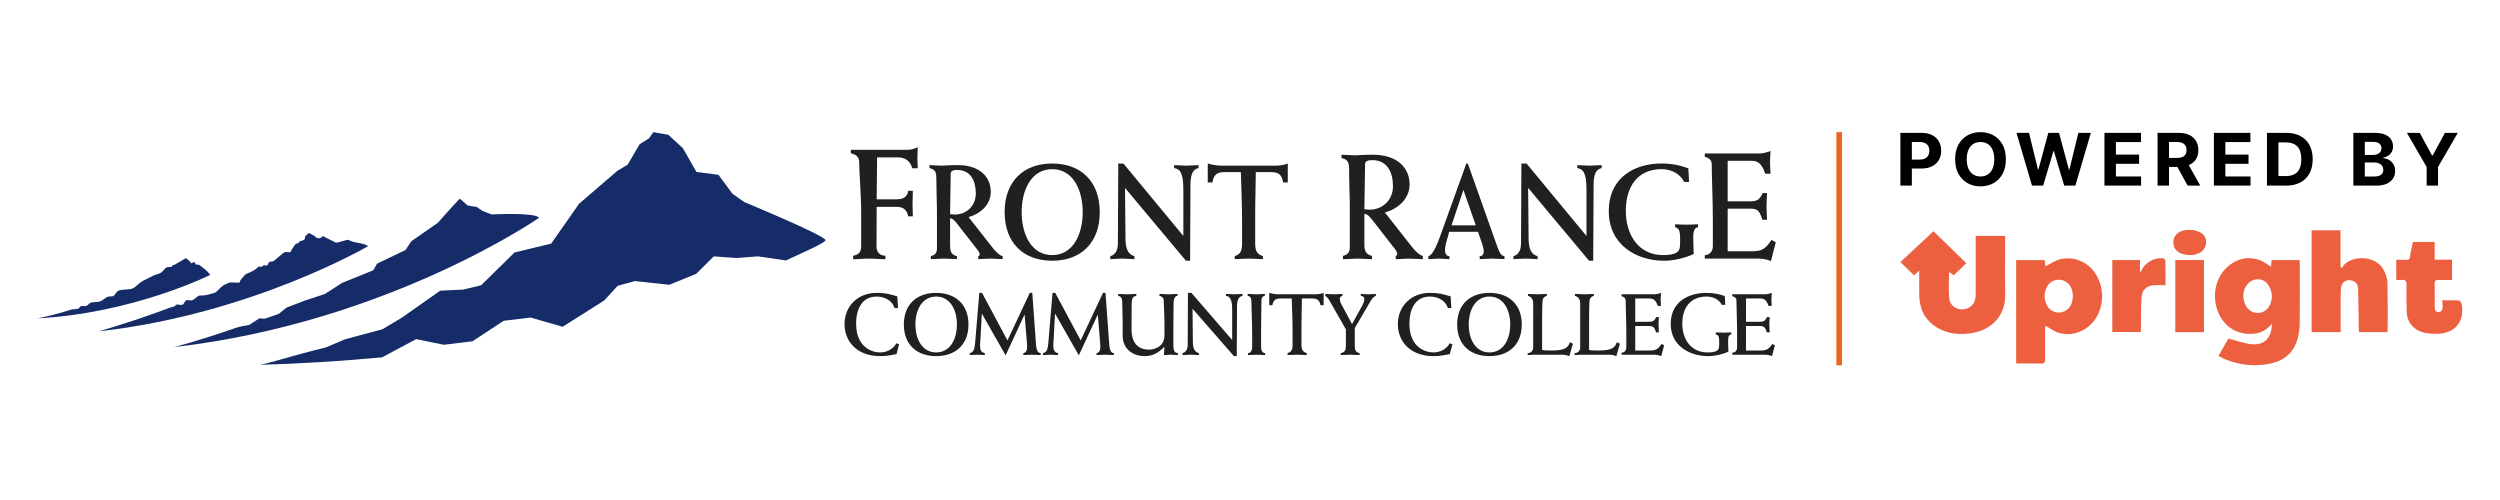 <svg xmlns="http://www.w3.org/2000/svg" xmlns:xlink="http://www.w3.org/1999/xlink" width="1200" zoomAndPan="magnify" viewBox="0 0 900 180" height="240" preserveAspectRatio="xMidYMid meet" version="1.2"><defs><clipPath id="3c92465c68"><path d="M 93 47.578 L 298 47.578 L 298 131.488 L 93 131.488 Z M 93 47.578 "/></clipPath><clipPath id="3a4b633676"><path d="M 12.742 92 L 76 92 L 76 115 L 12.742 115 Z M 12.742 92 "/></clipPath><clipPath id="a161557973"><path d="M 661 47.57 L 664 47.57 L 664 132 L 661 132 Z M 661 47.57 "/></clipPath><clipPath id="5185ee9903"><path d="M 684 47.57 L 699 47.57 L 699 67 L 684 67 Z M 684 47.57 "/></clipPath><clipPath id="cf2a997313"><path d="M 703 47.57 L 723 47.57 L 723 68 L 703 68 Z M 703 47.57 "/></clipPath><clipPath id="00d35db0c6"><path d="M 725 47.57 L 753 47.57 L 753 67 L 725 67 Z M 725 47.57 "/></clipPath><clipPath id="71d7131e81"><path d="M 757 47.57 L 771 47.57 L 771 67 L 757 67 Z M 757 47.57 "/></clipPath><clipPath id="5fe8208f06"><path d="M 776 47.57 L 793 47.57 L 793 67 L 776 67 Z M 776 47.57 "/></clipPath><clipPath id="a5177a341d"><path d="M 797 47.57 L 811 47.57 L 811 67 L 797 67 Z M 797 47.57 "/></clipPath><clipPath id="bdfa1cca1f"><path d="M 816 47.57 L 833 47.57 L 833 67 L 816 67 Z M 816 47.57 "/></clipPath><clipPath id="387dbf70e2"><path d="M 847 47.57 L 863 47.57 L 863 67 L 847 67 Z M 847 47.57 "/></clipPath><clipPath id="f9d5426709"><path d="M 866 47.57 L 885 47.57 L 885 67 L 866 67 Z M 866 47.57 "/></clipPath></defs><g id="cef9a3af6e"><path style=" stroke:none;fill-rule:evenodd;fill:#221f20;fill-opacity:1;" d="M 306.301 53.926 L 326.863 53.926 C 328 53.926 329.031 53.59 330.379 53.02 C 330.324 54.664 330.273 55.914 330.273 57.164 C 330.273 58.297 330.324 59.43 330.379 60.57 L 328.414 60.57 C 327.641 57.898 325.883 56.652 323.09 56.652 L 315.758 56.652 C 315.703 61.305 315.652 66.359 315.602 71.75 L 322.836 71.75 C 324.797 71.75 326.656 71.125 326.969 68.684 L 328.621 68.684 C 328.566 70.328 328.516 71.922 328.516 73.566 C 328.516 74.984 328.57 76.461 328.621 77.883 L 326.969 77.883 C 326.398 75.215 324.848 74.477 322.836 74.477 L 315.602 74.477 C 315.602 79.016 315.551 83.953 315.551 88.836 C 315.551 90.766 316.789 92.07 318.754 92.07 L 318.754 93.32 C 316.789 93.32 314.879 93.094 312.914 93.094 C 310.949 93.094 309.094 93.32 307.129 93.32 L 307.129 92.07 C 309.195 91.676 310.023 90.77 310.023 88.383 L 310.023 76.973 C 310.023 70.164 309.301 61.758 309.301 58.301 C 309.301 56.367 308.059 55.629 306.301 55.176 Z M 342.027 77.094 C 342.691 77.141 343.223 77.238 343.75 77.238 C 347.809 77.238 351.293 74.23 351.293 69.625 C 351.293 65.164 349.441 61.188 344.633 61.188 C 343.484 61.188 342.25 61.336 342.25 62.547 Z M 335.098 92.223 C 336.602 91.832 337.305 91.059 337.305 89.41 L 337.305 76.949 C 337.305 72.777 337.086 68.605 337.086 64.484 C 337.086 62.207 336.867 60.992 334.613 60.508 L 334.613 59.441 C 336.027 59.441 337.48 59.637 338.895 59.637 C 340.219 59.637 341.543 59.441 344.852 59.441 C 352.797 59.441 356.68 63.809 356.68 69.043 C 356.68 73.941 352.617 77.094 348.691 78.16 L 357.602 89.504 C 358.27 90.375 359.77 91.977 360.961 92.223 L 360.961 93.285 C 359.504 93.285 358 93.094 356.547 93.094 C 355.09 93.094 353.633 93.285 352.176 93.285 L 352.176 92.223 C 352.484 92.172 352.617 91.977 352.664 91.641 C 352.664 91.203 352.531 90.766 352.004 90.086 L 344.676 80.68 C 344.016 79.855 343.086 78.594 342.027 78.594 L 342.027 88.195 C 342.027 90.23 342.25 91.684 344.5 92.223 L 344.5 93.285 C 342.91 93.285 341.367 93.094 339.777 93.094 C 338.188 93.094 336.688 93.285 335.098 93.285 Z M 378.789 91.832 C 386.289 91.832 389.773 84.367 389.773 76.367 C 389.773 68.367 386.289 60.898 378.789 60.898 C 371.285 60.898 367.797 68.367 367.797 76.367 C 367.797 84.367 371.285 91.832 378.789 91.832 Z M 378.789 58.863 C 388.984 58.863 395.914 65.164 395.914 76.367 C 395.914 87.566 388.984 93.867 378.789 93.867 C 368.594 93.867 361.664 87.566 361.664 76.367 C 361.664 65.164 368.598 58.863 378.789 58.863 Z M 399.707 92.223 C 401.43 91.734 402.441 90.281 402.441 87.566 L 402.574 58.863 L 404.43 58.863 L 426.008 84.945 L 426.008 68.266 C 426.008 62.254 424.816 60.848 422.699 60.508 L 422.699 59.445 C 424.152 59.445 425.609 59.637 427.066 59.637 C 428.523 59.637 430.023 59.445 431.48 59.445 L 431.48 60.508 C 429.539 60.898 428.566 62.594 428.566 66.52 L 428.434 93.867 L 426.934 93.867 L 405 67.637 L 405.18 86.109 C 405.223 89.895 406.281 91.641 408.402 92.223 L 408.402 93.285 C 406.945 93.285 405.488 93.094 404.031 93.094 C 402.574 93.094 401.16 93.285 399.707 93.285 Z M 463.605 65.695 L 461.93 65.695 C 461.488 62.84 460.16 61.965 457.652 61.965 L 452.09 61.965 C 452.09 66.133 451.867 71.465 451.867 77.285 L 451.867 87.613 C 451.867 90.621 452.703 91.539 454.648 92.219 L 454.648 93.285 C 452.93 93.285 451.25 93.094 449.57 93.094 C 447.898 93.094 446.219 93.285 444.5 93.285 L 444.5 92.219 C 446.527 91.496 447.145 90.43 447.145 87.613 L 447.145 80 C 447.145 73.02 446.793 66.129 446.703 61.961 L 440.746 61.961 C 438.234 61.961 436.906 62.836 436.469 65.691 L 434.789 65.691 L 434.789 58.863 C 436.469 59.344 438.188 59.637 439.906 59.637 L 459.414 59.637 C 460.652 59.637 462.594 59.348 463.605 58.863 Z M 491.176 75.312 C 491.91 75.367 492.496 75.477 493.086 75.477 C 497.602 75.477 501.469 72.137 501.469 67.016 C 501.469 62.062 499.414 57.645 494.066 57.645 C 492.793 57.645 491.422 57.805 491.422 59.152 Z M 483.477 92.125 C 485.148 91.691 485.93 90.832 485.93 89 L 485.93 75.152 C 485.93 70.52 485.684 65.887 485.684 61.305 C 485.684 58.773 485.441 57.426 482.938 56.887 L 482.938 55.703 C 484.508 55.703 486.125 55.918 487.695 55.918 C 489.168 55.918 490.637 55.703 494.316 55.703 C 503.141 55.703 507.453 60.551 507.453 66.371 C 507.453 71.812 502.945 75.316 498.578 76.496 L 508.488 89.105 C 509.219 90.074 510.887 91.852 512.211 92.125 L 512.211 93.309 C 510.594 93.309 508.926 93.098 507.309 93.098 C 505.691 93.098 504.07 93.309 502.453 93.309 L 502.453 92.125 C 502.797 92.07 502.945 91.852 502.992 91.477 C 502.992 90.996 502.848 90.508 502.258 89.754 L 494.121 79.297 C 493.383 78.387 492.352 76.984 491.176 76.984 L 491.176 87.652 C 491.176 89.914 491.422 91.531 493.922 92.125 L 493.922 93.309 C 492.156 93.309 490.441 93.098 488.676 93.098 C 486.91 93.098 485.242 93.309 483.473 93.309 L 483.473 92.125 Z M 531.285 81.117 L 526.828 68.363 L 522.547 81.117 Z M 521.711 83.445 L 520.516 87.711 C 520.32 88.504 520.215 89.316 520.203 90.137 C 520.203 91.301 520.738 92.223 521.797 92.223 L 521.797 93.285 C 520.516 93.285 519.277 93.094 518 93.094 C 516.719 93.094 515.484 93.285 514.207 93.285 L 514.207 92.223 C 515.969 91.832 517.648 87.277 518.484 84.949 L 527.883 58.859 L 528.414 58.859 L 538.078 86.109 C 539.629 90.426 540.023 92.027 541.613 92.223 L 541.613 93.285 C 540.113 93.285 538.652 93.094 537.148 93.094 C 535.652 93.094 534.199 93.285 532.695 93.285 L 532.695 92.223 C 533.625 92.223 534.152 91.543 534.152 90.426 C 534.152 89.75 533.93 88.926 533.625 87.953 L 532.078 83.445 Z M 544.832 92.223 C 546.555 91.734 547.566 90.281 547.566 87.566 L 547.699 58.863 L 549.551 58.863 L 571.133 84.945 L 571.133 68.266 C 571.133 62.254 569.941 60.848 567.824 60.508 L 567.824 59.445 C 569.281 59.445 570.734 59.637 572.191 59.637 C 573.648 59.637 575.148 59.445 576.605 59.445 L 576.605 60.508 C 574.664 60.898 573.695 62.594 573.695 66.523 L 573.559 93.867 L 572.062 93.867 L 550.125 67.637 L 550.305 86.109 C 550.348 89.895 551.406 91.641 553.527 92.223 L 553.527 93.285 C 552.07 93.285 550.609 93.094 549.152 93.094 C 547.699 93.094 546.289 93.285 544.832 93.285 Z M 608.07 65.504 L 606.262 65.504 C 604.629 62.156 601.234 60.898 598.098 60.898 C 589.754 60.898 585.301 66.957 585.301 75.832 C 585.301 84.949 590.152 91.832 598.715 91.832 C 601.012 91.832 602.555 91.59 603.656 90.863 C 604.719 90.137 604.852 89.312 604.852 86.109 C 604.852 82.812 604.367 82.23 603.043 81.797 L 603.043 80.73 C 605.789 80.922 608.543 80.922 611.289 80.73 L 611.289 81.797 C 610.145 81.988 609.57 82.766 609.57 85.625 C 609.57 88.293 609.703 89.844 609.746 91.445 C 606.438 92.949 602.551 93.867 598.98 93.867 C 589.227 93.867 579.164 88.195 579.164 76.074 C 579.164 63.418 589.051 58.859 598.055 58.859 C 602.066 58.859 605.07 59.586 607.805 60.605 Z M 613.727 91.887 C 615.676 91.668 616.625 90.352 616.625 88.543 L 616.625 79.273 C 616.625 71.816 616.223 63.973 616.223 59.094 C 616.223 57.723 615.277 56.789 613.727 56.461 L 613.727 55.254 L 633.441 55.254 C 634.789 55.254 636.484 54.707 637.387 54.379 C 637.387 55.809 637.184 57.121 637.184 58.492 C 637.184 59.863 637.387 61.176 637.387 62.551 L 635.488 62.551 C 634.637 59.918 633.441 57.887 630.695 57.887 L 621.961 57.887 L 621.961 72.477 L 629.496 72.477 C 632.395 72.477 633.34 72.203 634.535 69.512 L 636.133 69.512 C 636.133 71.105 635.938 72.691 635.938 74.285 C 635.938 75.93 636.133 77.523 636.133 79.109 L 634.438 79.109 C 633.34 75.328 632.395 75.109 629.496 75.109 L 621.961 75.109 L 621.961 90.461 L 630.445 90.461 C 634.141 90.461 635.488 89.809 637.73 86.352 L 639.277 87.23 L 637.535 93.973 C 635.984 93.316 634.438 93.098 632.844 93.098 L 613.727 93.098 Z M 323.285 110.895 L 322.023 110.895 C 321.094 107.93 318.156 106.762 315.574 106.762 C 310.355 106.762 308.203 111.176 308.203 116.473 C 308.203 125.363 314.316 126.875 316.805 126.875 C 319.238 126.875 321.426 125.773 322.742 123.566 L 323.672 123.977 L 322.742 127.477 C 320.344 127.949 318.848 128.203 316.898 128.203 C 307.961 128.203 304.031 122.402 304.031 116.723 C 304.031 110.23 308.801 105.438 315.516 105.438 C 319.414 105.438 320.914 106.133 323.043 106.699 Z M 337.016 126.875 C 342.113 126.875 344.484 122.023 344.484 116.82 C 344.484 111.617 342.113 106.762 337.016 106.762 C 331.918 106.762 329.551 111.617 329.551 116.82 C 329.551 122.023 331.918 126.875 337.016 126.875 Z M 337.016 105.438 C 343.941 105.438 348.652 109.535 348.652 116.82 C 348.652 124.102 343.941 128.203 337.016 128.203 C 330.086 128.203 325.383 124.102 325.383 116.82 C 325.383 109.535 330.086 105.438 337.016 105.438 Z M 370.719 105.438 L 371.621 105.438 L 372.969 124.07 C 373.09 125.648 373.418 127.066 374.648 127.129 L 374.648 127.824 C 373.598 127.824 372.578 127.699 371.531 127.699 C 370.48 127.699 369.461 127.824 368.41 127.824 L 368.41 127.129 C 369.402 127.004 369.762 125.996 369.762 124.957 C 369.77 124.238 369.727 123.52 369.641 122.809 L 368.863 113.32 L 368.801 113.32 L 362.023 127.918 L 353.508 112.973 L 353.449 112.973 L 352.938 122.34 C 352.906 122.777 352.816 123.723 352.816 124.387 C 352.816 126.023 353.266 126.875 354.527 127.129 L 354.527 127.824 C 353.625 127.824 352.73 127.699 351.828 127.699 C 350.93 127.699 350.031 127.824 349.133 127.824 L 349.133 127.129 C 350.48 126.812 350.844 125.773 351.051 123.348 L 352.551 105.438 L 353.539 105.438 L 362.684 122.559 Z M 397.078 105.438 L 397.98 105.438 L 399.328 124.07 C 399.449 125.648 399.777 127.066 401.008 127.129 L 401.004 127.824 C 399.957 127.824 398.938 127.699 397.887 127.699 C 396.84 127.699 395.816 127.824 394.77 127.824 L 394.77 127.129 C 395.758 127.004 396.117 125.996 396.117 124.957 C 396.125 124.238 396.086 123.52 396 122.809 L 395.219 113.32 L 395.16 113.32 L 388.379 127.918 L 379.867 112.973 L 379.805 112.973 L 379.297 122.34 C 379.266 122.777 379.176 123.723 379.176 124.387 C 379.176 126.023 379.625 126.875 380.887 127.129 L 380.887 127.824 C 379.984 127.824 379.086 127.699 378.188 127.699 C 377.289 127.699 376.387 127.824 375.488 127.824 L 375.488 127.129 C 376.836 126.812 377.199 125.773 377.406 123.348 L 378.906 105.438 L 379.895 105.438 L 389.043 122.559 Z M 402.535 105.816 C 403.613 105.816 404.695 105.941 405.805 105.941 C 406.883 105.941 407.992 105.816 409.07 105.816 L 409.07 106.508 C 407.719 106.699 407.391 107.645 407.391 109.66 C 407.391 112.656 407.359 115.652 407.359 118.648 C 407.359 122.875 409.223 125.867 413.691 125.867 C 416.117 125.867 419.207 124.387 419.207 120.824 L 419.207 117.102 C 419.207 113.383 418.938 109.66 418.938 108.086 C 418.938 107.203 418.125 106.605 417.406 106.508 L 417.406 105.816 C 418.488 105.816 419.566 105.941 420.645 105.941 C 421.727 105.941 422.836 105.816 423.914 105.816 L 423.914 106.508 C 422.926 106.543 422.504 107.77 422.504 108.844 C 422.504 110.039 422.414 113.32 422.414 117.48 L 422.414 124.355 C 422.414 126.121 422.746 127.035 424.066 127.129 L 424.066 127.824 C 423.227 127.824 422.355 127.699 421.516 127.699 C 420.676 127.699 419.836 127.824 418.996 127.824 C 419.055 126.75 419.145 125.773 419.207 124.828 C 417.016 126.973 415.16 128.203 412.102 128.203 C 407.66 128.203 404.152 125.523 404.152 120.793 L 404.152 115.527 C 404.152 113.066 404.004 110.895 404.004 108.938 C 404.004 107.707 403.793 106.699 402.535 106.512 Z M 425.715 127.129 C 426.879 126.812 427.57 125.867 427.57 124.102 L 427.66 105.438 L 428.918 105.438 L 443.582 122.402 L 443.582 111.555 C 443.582 107.645 442.773 106.73 441.332 106.508 L 441.332 105.816 C 442.324 105.816 443.312 105.941 444.305 105.941 C 445.293 105.941 446.312 105.816 447.305 105.816 L 447.305 106.508 C 445.984 106.762 445.324 107.867 445.324 110.418 L 445.234 128.203 L 444.215 128.203 L 429.312 111.145 L 429.43 123.16 C 429.457 125.617 430.18 126.75 431.621 127.129 L 431.621 127.824 C 430.629 127.824 429.641 127.699 428.652 127.699 C 427.66 127.699 426.703 127.824 425.715 127.824 Z M 455.34 106.512 C 454.227 106.699 454.109 107.52 454.109 108.621 C 454.109 111.68 453.988 115.398 453.988 118.742 L 453.988 124.859 C 453.988 125.902 454.32 127.098 455.457 127.133 L 455.457 127.824 C 454.438 127.824 453.387 127.699 452.371 127.699 C 451.32 127.699 450.301 127.824 449.281 127.824 L 449.281 127.133 C 450.238 127.098 450.781 126.215 450.781 124.859 L 450.781 120.32 C 450.781 116.535 450.512 110.988 450.512 109 C 450.512 107.707 450.391 106.668 449.16 106.512 L 449.16 105.816 C 450.18 105.816 451.199 105.941 452.25 105.941 C 453.27 105.941 454.32 105.816 455.34 105.816 Z M 476.508 109.883 L 475.367 109.883 C 475.07 108.023 474.168 107.457 472.457 107.457 L 468.684 107.457 C 468.684 110.168 468.531 113.637 468.531 117.418 L 468.531 124.137 C 468.531 126.09 469.102 126.688 470.422 127.129 L 470.422 127.824 C 469.25 127.824 468.113 127.699 466.973 127.699 C 465.832 127.699 464.695 127.824 463.523 127.824 L 463.523 127.129 C 464.902 126.656 465.324 125.961 465.324 124.137 L 465.324 119.184 C 465.324 114.645 465.086 110.168 465.023 107.457 L 460.973 107.457 C 459.266 107.457 458.367 108.023 458.066 109.883 L 456.926 109.883 L 456.926 105.438 C 458.059 105.762 459.23 105.93 460.406 105.941 L 473.66 105.941 C 474.5 105.941 475.816 105.754 476.508 105.438 Z M 482.656 127.129 C 484.094 126.875 484.516 126.152 484.516 124.605 L 484.516 118.555 L 478.906 108.746 C 478.336 107.77 478.035 107.105 477.105 106.508 L 477.105 105.816 C 478.125 105.816 479.18 105.941 480.195 105.941 C 481.215 105.941 482.266 105.816 483.285 105.816 L 483.285 106.508 C 482.715 106.637 482.324 106.949 482.324 107.613 C 482.324 107.93 482.504 108.844 482.926 109.598 L 486.734 116.664 L 490.48 109.883 C 491.055 108.844 491.145 108.086 491.145 107.52 C 491.145 106.824 490.48 106.543 489.883 106.508 L 489.883 105.816 C 490.781 105.816 491.68 105.941 492.613 105.941 C 493.512 105.941 494.41 105.816 495.312 105.816 L 495.312 106.508 C 494.324 106.887 493.777 107.77 492.973 109.125 L 487.723 118.113 L 487.723 124.605 C 487.723 126.152 488.145 126.875 489.461 127.129 L 489.461 127.824 C 488.32 127.824 487.184 127.699 486.074 127.699 C 484.93 127.699 483.797 127.824 482.656 127.824 Z M 522.477 110.895 L 521.219 110.895 C 520.289 107.93 517.348 106.762 514.773 106.762 C 509.551 106.762 507.391 111.176 507.391 116.473 C 507.391 125.363 513.512 126.875 516 126.875 C 518.43 126.875 520.621 125.773 521.938 123.566 L 522.867 123.977 L 521.938 127.477 C 519.539 127.949 518.039 128.203 516.09 128.203 C 507.152 128.203 503.227 122.402 503.227 116.723 C 503.227 110.23 507.996 105.438 514.711 105.438 C 518.609 105.438 520.105 106.133 522.234 106.699 Z M 536.211 126.875 C 541.309 126.875 543.676 122.023 543.676 116.82 C 543.676 111.617 541.309 106.762 536.211 106.762 C 531.113 106.762 528.746 111.617 528.746 116.82 C 528.746 122.023 531.113 126.875 536.211 126.875 Z M 536.211 105.438 C 543.137 105.438 547.844 109.535 547.844 116.82 C 547.844 124.102 543.137 128.203 536.207 128.203 C 529.285 128.203 524.578 124.102 524.578 116.82 C 524.578 109.535 529.285 105.438 536.211 105.438 Z M 549.973 127.129 C 551.141 127.129 551.949 126.246 551.949 125.145 L 551.949 109.191 C 551.949 107.645 551.203 106.824 550.062 106.508 L 550.062 105.816 C 551.203 105.816 552.309 105.941 553.449 105.941 C 554.59 105.941 555.73 105.816 556.867 105.816 L 556.867 106.508 C 555.641 106.855 555.25 107.613 555.25 109.285 C 555.25 110.23 555.16 112.246 555.16 115.086 L 555.16 125.996 C 555.824 126.121 556.387 126.184 558.336 126.184 C 563.496 126.184 564.426 125.207 565.176 123.188 L 566.254 123.758 L 564.965 128.203 C 564.008 127.824 563.047 127.699 562.086 127.699 L 552.25 127.699 C 551.5 127.699 550.723 127.824 549.973 127.824 Z M 566.883 127.129 C 568.051 127.129 568.863 126.246 568.863 125.145 L 568.863 109.191 C 568.863 107.645 568.113 106.824 566.973 106.508 L 566.973 105.816 C 568.113 105.816 569.223 105.941 570.359 105.941 C 571.504 105.941 572.641 105.816 573.777 105.816 L 573.777 106.508 C 572.551 106.855 572.16 107.613 572.16 109.285 C 572.16 110.23 572.07 112.246 572.07 115.086 L 572.07 125.996 C 572.73 126.121 573.301 126.184 575.25 126.184 C 580.406 126.184 581.336 125.207 582.086 123.188 L 583.164 123.758 L 581.879 128.203 C 580.914 127.824 579.957 127.699 578.996 127.699 L 569.16 127.699 C 568.414 127.699 567.633 127.824 566.883 127.824 Z M 583.738 127.004 C 584.906 126.875 585.473 126.121 585.473 125.082 L 585.473 119.75 C 585.473 115.465 585.234 110.953 585.234 108.148 C 585.234 107.359 584.664 106.824 583.738 106.637 L 583.738 105.941 L 595.582 105.941 C 596.391 105.941 597.41 105.629 597.949 105.438 C 597.949 106.258 597.828 107.016 597.828 107.801 C 597.828 108.59 597.949 109.348 597.949 110.137 L 596.809 110.137 C 596.301 108.621 595.582 107.457 593.934 107.457 L 588.684 107.457 L 588.684 115.844 L 593.211 115.844 C 594.949 115.844 595.52 115.684 596.238 114.137 L 597.195 114.137 C 597.195 115.055 597.078 115.969 597.078 116.883 C 597.078 117.828 597.195 118.742 597.195 119.656 L 596.18 119.656 C 595.52 117.48 594.949 117.355 593.215 117.355 L 588.684 117.355 L 588.684 126.184 L 593.781 126.184 C 596 126.184 596.809 125.809 598.16 123.82 L 599.09 124.32 L 598.039 128.203 C 597.113 127.824 596.184 127.699 595.219 127.699 L 583.738 127.699 Z M 621.098 109.758 L 619.867 109.758 C 618.758 107.582 616.449 106.762 614.324 106.762 C 608.652 106.762 605.625 110.703 605.625 116.473 C 605.625 122.402 608.922 126.875 614.742 126.875 C 616.297 126.875 617.352 126.723 618.098 126.246 C 618.816 125.773 618.91 125.238 618.91 123.156 C 618.91 121.012 618.578 120.633 617.68 120.352 L 617.68 119.656 C 618.605 119.719 619.535 119.75 620.5 119.75 C 621.43 119.75 622.355 119.719 623.285 119.656 L 623.285 120.352 C 622.508 120.48 622.113 120.98 622.113 122.844 C 622.113 124.574 622.207 125.582 622.238 126.625 C 619.984 127.605 617.352 128.203 614.922 128.203 C 608.297 128.203 601.453 124.512 601.453 116.629 C 601.453 108.402 608.176 105.438 614.289 105.438 C 617.02 105.438 619.059 105.91 620.918 106.574 Z M 623.613 127.004 C 624.785 126.875 625.355 126.121 625.355 125.082 L 625.355 119.75 C 625.355 115.465 625.113 110.953 625.113 108.148 C 625.113 107.359 624.543 106.824 623.613 106.637 L 623.613 105.941 L 635.461 105.941 C 636.27 105.941 637.285 105.629 637.828 105.438 C 637.828 106.258 637.703 107.016 637.703 107.801 C 637.703 108.59 637.828 109.348 637.828 110.137 L 636.688 110.137 C 636.18 108.621 635.461 107.457 633.809 107.457 L 628.562 107.457 L 628.562 115.844 L 633.094 115.844 C 634.832 115.844 635.398 115.684 636.121 114.137 L 637.082 114.137 C 637.082 115.055 636.961 115.969 636.961 116.883 C 636.961 117.828 637.082 118.742 637.082 119.656 L 636.062 119.656 C 635.398 117.48 634.832 117.355 633.094 117.355 L 628.562 117.355 L 628.562 126.184 L 633.66 126.184 C 635.875 126.184 636.688 125.809 638.039 123.82 L 638.965 124.32 L 637.918 128.203 C 636.992 127.824 636.059 127.699 635.098 127.699 L 623.613 127.699 Z M 623.613 127.004 "/><path style=" stroke:none;fill-rule:evenodd;fill:#162c68;fill-opacity:1;" d="M 62.738 124.941 C 62.738 124.941 71.797 122.625 84.895 118.027 C 86.5 117.465 89.652 116.992 89.652 116.992 L 93.395 114.586 L 95.266 114.746 L 100.375 112.984 L 103.117 110.746 L 109.836 108.172 L 116.914 105.859 L 123.117 101.863 L 134.379 97.293 L 135.742 94.906 L 145.977 90.008 L 148.102 86.816 L 157.574 80.238 L 163.125 74.051 C 163.125 74.051 164.734 72.367 165.508 71.512 L 168.379 73.988 L 171.66 74.504 L 173.66 75.926 L 176.945 77.191 C 176.945 77.191 192.922 76.383 194.059 78.414 C 194.059 78.414 139.676 116.09 62.738 124.941 Z M 62.738 124.941 "/><g clip-rule="nonzero" clip-path="url(#3c92465c68)"><path style=" stroke:none;fill-rule:evenodd;fill:#162c68;fill-opacity:1;" d="M 297.184 86.371 C 295.945 84.34 267.855 72.699 267.855 72.699 L 263.672 69.727 L 258.652 62.945 L 250.723 61.898 L 245.836 53.348 L 240.598 48.527 L 235.211 47.578 C 234.703 48.316 233.656 49.785 233.656 49.785 L 230.262 51.918 L 225.969 59.254 L 222.254 61.488 L 208.445 73.367 L 198.418 87.699 L 185.254 90.867 L 173.215 102.688 L 166.785 104.242 L 158.461 104.645 L 144.734 114.309 L 137.668 118.535 L 124.336 122.102 L 117.344 125.051 C 117.344 125.051 108.473 127.293 105.223 128.242 C 98.055 130.332 93.773 131.34 93.773 131.34 C 108.383 130.902 122.977 130.004 137.531 128.645 L 149.809 122.086 L 159.773 124.117 L 170.066 122.867 L 181.34 115.477 L 191.023 114.32 L 202.547 117.637 L 217.508 108.184 L 222.348 102.898 L 228.547 101.188 L 240.938 102.523 L 250.637 98.574 L 256.941 92.301 L 265.117 92.883 L 272.902 92.285 L 282.941 93.766 C 289.402 90.738 297.672 87.176 297.184 86.371 Z M 297.184 86.371 "/></g><g clip-rule="nonzero" clip-path="url(#3a4b633676)"><path style=" stroke:none;fill-rule:nonzero;fill:#162c68;fill-opacity:1;" d="M 12.809 114.637 C 12.785 114.637 12.762 114.637 12.742 114.637 C 12.762 114.637 12.785 114.637 12.809 114.637 C 14.203 114.562 15.656 114.137 17.027 113.828 C 18.812 113.422 20.586 112.969 22.348 112.469 C 23.387 112.176 24.434 111.797 25.453 111.5 C 26.355 111.234 27.461 111.43 28.312 111.047 C 28.551 110.934 28.84 110.289 29.223 110.156 C 29.613 110.035 29.809 110.27 30.164 110.223 C 30.766 110.145 30.812 110.266 31.324 110.004 C 31.707 109.809 31.977 109.289 32.359 109.105 C 33.547 108.527 35.09 108.922 36.219 108.422 C 37.543 107.82 37.969 106.953 39.266 106.734 C 39.852 106.641 40.43 106.844 40.965 106.461 C 41.543 106.059 41.789 105.148 42.465 104.758 C 44.059 103.832 46.84 104.633 48.34 103.52 C 49.594 102.57 50.301 101.66 51.762 100.945 C 52.984 100.352 54.191 99.746 55.406 99.137 C 56.301 98.688 57.348 98.648 58.145 98.043 C 58.852 97.504 59.262 96.543 60.078 96.242 C 60.652 96.02 61.32 96.242 61.863 96 C 62 95.93 62.047 95.512 62.152 95.473 C 62.285 95.422 62.633 95.418 62.77 95.348 C 64.102 94.66 65.41 93.777 66.812 92.973 C 67 92.871 67.641 93.488 67.762 93.586 C 68.184 93.941 68.57 94.336 68.887 94.801 C 68.992 94.715 69.086 94.707 69.211 94.656 C 69.352 94.594 69.805 94.293 69.957 94.344 C 70.246 94.434 70.297 95.059 70.547 95.215 C 70.848 95.402 71.387 95.168 71.676 95.352 C 72 95.562 72.316 95.828 72.637 96.055 C 73.426 96.609 74.16 97.238 74.836 97.926 C 74.91 98.004 75.676 98.969 75.691 98.965 C 75.68 98.965 47.711 112.949 12.809 114.637 Z M 12.809 114.637 "/></g><path style=" stroke:none;fill-rule:nonzero;fill:#162c68;fill-opacity:1;" d="M 36.945 118.867 C 36.449 119.004 35.91 119.242 35.402 119.305 C 90.605 113.137 132.473 88.641 132.473 88.641 C 131.34 87.418 126.922 87.469 125.664 86.418 C 125.156 85.984 121.457 87.598 120.867 87.312 C 120.637 87.191 116.527 85.207 116.465 85.086 C 116.309 84.727 115.293 85.977 115.008 85.766 C 114.809 85.613 114.422 85.777 114.176 85.719 C 113.789 85.645 113.652 85.281 113.359 85.035 C 113.105 84.832 112.797 84.699 112.516 84.555 C 112.098 84.328 111.68 84.086 111.25 83.883 C 111.16 83.855 110.082 84.84 109.98 84.965 C 109.676 85.34 109.855 85.656 109.676 86.082 C 109.41 86.688 108.34 86.582 107.836 86.918 C 107.656 87.039 107.652 87.266 107.531 87.418 C 107.355 87.625 107.211 87.594 106.973 87.625 C 106.824 87.637 106.68 87.68 106.555 87.754 C 106.426 87.828 106.316 87.93 106.234 88.055 C 105.707 88.785 105.164 89.582 104.746 90.395 C 104.609 90.656 104.629 90.719 104.422 90.789 C 104.18 90.871 103.785 90.777 103.539 90.762 C 103.023 90.734 102.641 90.629 102.23 90.941 C 101.941 91.16 101.629 91.41 101.324 91.641 C 100.754 92.094 100.211 92.566 99.664 93.031 C 99.219 93.402 98.688 93.984 98.141 94.121 C 97.695 94.227 97.27 94.078 96.859 94.379 C 96.484 94.648 96.59 95.238 96.289 95.465 C 95.855 95.805 95.457 95.418 95.02 95.48 C 94.754 95.516 94.355 95.918 94.156 96.137 C 93.988 96.016 93.746 96 93.555 95.953 C 93.117 95.832 92.906 96.195 92.574 96.457 C 92.242 96.73 91.887 97.016 91.527 97.25 C 90.688 97.773 89.781 98.156 88.871 98.523 C 88.375 98.719 88.207 98.918 87.84 99.348 L 87.809 99.387 C 87.348 99.945 86.34 100.812 86.34 101.629 C 85.855 101.84 85.051 101.715 84.535 101.719 C 83.941 101.73 83.266 101.602 82.691 101.719 C 82.219 101.809 81.738 102.125 81.289 102.297 C 79.965 102.793 79.086 103.898 78.027 104.902 C 77.445 105.453 77.074 105.48 76.254 105.723 C 75.223 106.023 74.238 106.277 73.172 106.363 C 72.656 106.395 71.93 106.305 71.438 106.5 C 71.219 106.59 70.949 106.906 70.719 107.051 C 70.109 107.441 69.523 108.156 68.836 108.156 C 68.34 108.156 67.703 108 67.238 108.07 C 66.91 108.117 66.906 108.156 66.648 108.484 C 66.391 108.797 66.172 109.367 65.895 109.59 C 65.289 110.047 64.199 109.492 63.523 109.668 C 63.211 109.75 63.117 110.094 62.82 110.266 C 62.418 110.508 61.828 110.496 61.391 110.672 C 60.848 110.875 60.297 111.086 59.746 111.285 C 58.648 111.688 57.566 112.09 56.469 112.488 C 51.461 114.297 46.414 115.98 41.324 117.551 C 39.871 118 38.41 118.438 36.945 118.867 Z M 36.945 118.867 "/><g clip-rule="nonzero" clip-path="url(#a161557973)"><path style=" stroke:none;fill-rule:nonzero;fill:#eb6422;fill-opacity:1;" d="M 661.09 47.578 L 663.133 47.578 L 663.133 131.488 L 661.09 131.488 Z M 661.09 47.578 "/></g><path style=" stroke:none;fill-rule:nonzero;fill:#ec603f;fill-opacity:1;" d="M 798.656 128.105 L 802.23 121.875 C 805.117 122.613 807.758 123.613 810.473 123.906 C 814.57 124.348 817.055 122.289 817.746 118.48 C 817.832 117.996 817.816 117.5 817.871 116.59 C 815.914 118.855 813.781 119.988 811.164 120.168 C 805.477 120.566 800.855 117.789 798.656 112.676 C 796.133 106.852 797.414 100.047 801.902 96.059 C 805.184 93.152 809.062 92.148 813.324 93.562 C 814.816 94.055 816.102 95.141 817.562 96.004 C 817.621 95.379 817.695 94.543 817.781 93.617 L 827.848 93.617 C 827.871 94.051 827.918 94.469 827.922 94.867 C 827.922 102.188 827.965 109.508 827.895 116.828 C 827.855 118.516 827.613 120.195 827.164 121.824 C 825.883 126.672 822.605 129.707 817.609 130.82 C 811.832 132.113 806.18 131.508 800.738 129.215 C 800.059 128.922 799.414 128.512 798.656 128.105 Z M 817.855 106.676 C 817.871 105.125 817.359 103.613 816.402 102.375 C 814.656 99.902 810.988 99.953 809.086 102.332 C 808.449 103.102 808 104 807.77 104.961 C 807.535 105.922 807.527 106.918 807.738 107.883 C 808.352 110.906 810.312 112.719 812.879 112.668 C 815.445 112.613 817.359 110.648 817.793 107.652 C 817.84 107.324 817.836 106.996 817.855 106.676 Z M 817.855 106.676 "/><path style=" stroke:none;fill-rule:nonzero;fill:#ec603f;fill-opacity:1;" d="M 690.934 97.422 L 689.051 99.105 L 684.137 94.352 L 696.043 83.254 L 707.883 94.75 L 703.328 99.121 L 701.965 98.039 C 701.82 98.113 701.676 98.156 701.676 98.203 C 701.652 101.148 701.445 104.117 701.676 107.047 C 701.902 109.93 704.043 111.555 706.734 111.363 C 709.426 111.172 711.23 109.176 711.242 106.266 C 711.258 99.75 711.242 93.238 711.242 86.703 L 711.242 84.914 L 721.859 84.914 L 721.859 86.57 C 721.859 93 721.734 99.43 721.891 105.855 C 722.07 113.16 717.465 119.031 708.852 120.066 C 704.277 120.617 699.859 119.918 696.07 117.074 C 692.578 114.449 691.066 110.844 690.945 106.66 C 690.863 103.73 690.934 100.785 690.934 97.422 Z M 690.934 97.422 "/><path style=" stroke:none;fill-rule:nonzero;fill:#ec603f;fill-opacity:1;" d="M 725.816 130.855 L 725.816 93.645 L 736.105 93.645 L 736.355 95.859 C 738.141 94.992 739.848 93.727 741.762 93.312 C 747.246 92.09 752.465 94.707 755.031 99.598 C 758.523 106.25 756.551 114.738 750.609 118.43 C 747.699 120.246 744.449 120.773 741.16 119.816 C 739.484 119.328 738.012 118.172 736.352 117.27 C 736.305 117.633 736.273 118.004 736.266 118.371 C 736.266 122.031 736.223 125.691 736.266 129.348 C 736.266 130.461 736.004 130.934 734.734 130.898 C 731.82 130.797 728.879 130.855 725.816 130.855 Z M 746.227 106.605 C 746.184 106.145 746.176 105.582 746.074 105.027 C 745.66 102.711 743.867 100.945 741.73 100.727 C 739.406 100.492 737.441 101.699 736.574 103.977 C 736.176 104.961 736.004 106.016 736.074 107.07 C 736.145 108.125 736.453 109.148 736.977 110.074 C 737.543 111.129 738.512 111.93 739.676 112.301 C 740.84 112.672 742.109 112.582 743.207 112.055 C 745.461 110.98 746.141 108.984 746.227 106.605 Z M 746.227 106.605 "/><path style=" stroke:none;fill-rule:nonzero;fill:#ec603f;fill-opacity:1;" d="M 842.645 119.574 L 832.188 119.574 L 832.188 82.898 L 842.582 82.898 L 842.582 96.141 L 843.133 96.453 C 843.336 96.051 843.582 95.672 843.871 95.32 C 847.449 91.773 854.633 92.266 857.516 96.246 C 858.809 98.082 859.5 100.25 859.508 102.477 C 859.625 108.012 859.559 113.551 859.559 119.09 C 859.523 119.254 859.48 119.41 859.414 119.562 L 849.23 119.562 C 849.199 118.996 849.156 118.406 849.145 117.82 C 849.074 113.227 849.047 108.629 848.926 104.035 C 848.887 102.66 848.324 101.453 846.781 101.02 C 844.574 100.398 842.824 101.66 842.707 104.121 C 842.578 107.121 842.625 110.125 842.613 113.129 C 842.637 115.23 842.645 117.332 842.645 119.574 Z M 842.645 119.574 "/><path style=" stroke:none;fill-rule:nonzero;fill:#ec603f;fill-opacity:1;" d="M 862.656 100.785 L 862.656 93.523 C 863.824 93.523 864.969 93.48 866.102 93.535 C 867.008 93.582 867.48 93.387 867.621 92.371 C 867.848 90.613 868.293 88.887 868.656 87.105 L 876.484 87.105 L 876.484 93.484 L 882.75 93.484 L 882.75 100.789 C 881.137 100.789 879.508 100.836 877.887 100.77 C 876.793 100.727 876.457 101.133 876.477 102.16 C 876.527 104.883 876.477 107.605 876.5 110.328 C 876.5 111.293 876.551 112.383 877.91 112.348 C 879.18 112.312 879.324 111.238 879.363 110.281 C 879.34 109.559 879.266 108.836 879.148 108.121 C 881.23 108.121 883.246 108.043 885.238 108.191 C 885.613 108.219 886.137 109.113 886.238 109.668 C 887.035 114.227 885.34 119.316 878.566 120.098 C 876.746 120.281 874.895 120.195 873.098 119.84 C 869.125 119.09 866.562 116.156 866.402 112.234 C 866.262 109 866.277 105.758 866.352 102.523 C 866.387 101.191 866.008 100.59 864.57 100.773 C 863.934 100.816 863.297 100.82 862.656 100.785 Z M 862.656 100.785 "/><path style=" stroke:none;fill-rule:nonzero;fill:#ec603f;fill-opacity:1;" d="M 770.398 93.625 L 770.398 97.797 L 770.621 97.871 C 770.832 97.496 771.047 97.125 771.254 96.738 C 772.574 94.344 775.961 92.594 778.676 92.992 C 779.016 93.039 779.551 93.516 779.551 93.801 C 779.613 96.746 779.586 99.691 779.586 102.672 C 778.133 102.672 776.809 102.605 775.484 102.684 C 772.906 102.836 771.16 104.297 770.988 106.793 C 770.754 110.191 770.801 113.629 770.738 117.043 C 770.723 117.836 770.738 118.625 770.738 119.531 L 760.43 119.531 L 760.43 93.625 Z M 770.398 93.625 "/><path style=" stroke:none;fill-rule:nonzero;fill:#ec603f;fill-opacity:1;" d="M 783.117 93.586 L 793.418 93.586 L 793.418 119.582 L 783.117 119.582 Z M 783.117 93.586 "/><path style=" stroke:none;fill-rule:nonzero;fill:#ec603f;fill-opacity:1;" d="M 788.289 82.75 C 789.73 82.73 791.152 83.109 792.383 83.84 C 795.152 85.598 794.688 89.676 791.664 91.125 C 789.898 91.973 788.004 91.973 786.137 91.547 C 783.59 90.953 782.262 89.223 782.414 86.906 C 782.555 84.762 784.191 83.188 786.684 82.844 C 787.207 82.773 787.746 82.777 788.277 82.75 C 788.324 82.652 788.254 82.844 788.289 82.75 Z M 788.289 82.75 "/><g clip-rule="nonzero" clip-path="url(#5185ee9903)"><path style=" stroke:none;fill-rule:nonzero;fill:#000000;fill-opacity:1;" d="M 684.137 66.828 L 684.137 47.832 L 691.836 47.832 C 693.316 47.832 694.574 48.105 695.617 48.656 C 696.66 49.199 697.453 49.957 698 50.93 C 698.551 51.895 698.828 53.008 698.828 54.27 C 698.828 55.527 698.547 56.641 697.988 57.605 C 697.43 58.57 696.621 59.324 695.559 59.859 C 694.504 60.398 693.23 60.668 691.73 60.668 L 686.824 60.668 L 686.824 57.449 L 691.062 57.449 C 691.855 57.449 692.512 57.316 693.027 57.051 C 693.547 56.777 693.934 56.402 694.188 55.93 C 694.449 55.445 694.578 54.891 694.578 54.27 C 694.578 53.637 694.449 53.086 694.188 52.617 C 693.934 52.141 693.547 51.773 693.027 51.512 C 692.504 51.246 691.844 51.113 691.043 51.113 L 688.262 51.113 L 688.262 66.828 Z M 684.137 66.828 "/></g><g clip-rule="nonzero" clip-path="url(#cf2a997313)"><path style=" stroke:none;fill-rule:nonzero;fill:#000000;fill-opacity:1;" d="M 722.117 57.328 C 722.117 59.398 721.715 61.164 720.91 62.617 C 720.109 64.07 719.016 65.18 717.633 65.945 C 716.254 66.707 714.703 67.086 712.984 67.086 C 711.25 67.086 709.691 66.703 708.312 65.938 C 706.938 65.168 705.848 64.059 705.047 62.605 C 704.246 61.152 703.848 59.395 703.848 57.328 C 703.848 55.258 704.246 53.496 705.047 52.043 C 705.848 50.59 706.938 49.48 708.312 48.723 C 709.691 47.953 711.25 47.57 712.984 47.57 C 714.703 47.57 716.254 47.953 717.633 48.723 C 719.016 49.48 720.109 50.59 720.91 52.043 C 721.715 53.496 722.117 55.258 722.117 57.328 Z M 717.938 57.328 C 717.938 55.988 717.73 54.855 717.316 53.934 C 716.91 53.012 716.336 52.312 715.594 51.836 C 714.852 51.363 713.98 51.125 712.984 51.125 C 711.984 51.125 711.117 51.363 710.371 51.836 C 709.629 52.312 709.051 53.012 708.641 53.934 C 708.23 54.855 708.027 55.988 708.027 57.328 C 708.027 58.672 708.23 59.801 708.641 60.723 C 709.051 61.645 709.629 62.344 710.371 62.82 C 711.117 63.297 711.984 63.535 712.984 63.535 C 713.98 63.535 714.852 63.297 715.594 62.82 C 716.336 62.344 716.91 61.645 717.316 60.723 C 717.73 59.801 717.938 58.672 717.938 57.328 Z M 717.938 57.328 "/></g><g clip-rule="nonzero" clip-path="url(#00d35db0c6)"><path style=" stroke:none;fill-rule:nonzero;fill:#000000;fill-opacity:1;" d="M 731.516 66.828 L 725.934 47.832 L 730.438 47.832 L 733.668 61.027 L 733.832 61.027 L 737.395 47.832 L 741.254 47.832 L 744.805 61.059 L 744.977 61.059 L 748.207 47.832 L 752.715 47.832 L 747.129 66.828 L 743.109 66.828 L 739.395 54.406 L 739.242 54.406 L 735.535 66.828 Z M 731.516 66.828 "/></g><g clip-rule="nonzero" clip-path="url(#71d7131e81)"><path style=" stroke:none;fill-rule:nonzero;fill:#000000;fill-opacity:1;" d="M 757.605 66.828 L 757.605 47.832 L 770.75 47.832 L 770.75 51.141 L 761.73 51.141 L 761.73 55.668 L 770.074 55.668 L 770.074 58.98 L 761.73 58.98 L 761.73 63.516 L 770.789 63.516 L 770.789 66.828 Z M 757.605 66.828 "/></g><g clip-rule="nonzero" clip-path="url(#5fe8208f06)"><path style=" stroke:none;fill-rule:nonzero;fill:#000000;fill-opacity:1;" d="M 776.715 66.828 L 776.715 47.832 L 784.41 47.832 C 785.883 47.832 787.141 48.086 788.184 48.602 C 789.23 49.109 790.027 49.828 790.574 50.762 C 791.129 51.688 791.402 52.781 791.402 54.035 C 791.402 55.297 791.125 56.383 790.566 57.293 C 790.008 58.195 789.195 58.887 788.137 59.367 C 787.082 59.852 785.805 60.094 784.305 60.094 L 779.152 60.094 L 779.152 56.863 L 783.641 56.863 C 784.426 56.863 785.082 56.758 785.602 56.551 C 786.121 56.34 786.508 56.023 786.766 55.602 C 787.023 55.184 787.156 54.66 787.156 54.035 C 787.156 53.406 787.023 52.875 786.766 52.441 C 786.508 52.008 786.117 51.68 785.594 51.457 C 785.07 51.227 784.414 51.113 783.621 51.113 L 780.84 51.113 L 780.84 66.828 Z M 787.25 58.184 L 792.098 66.828 L 787.547 66.828 L 782.801 58.184 Z M 787.25 58.184 "/></g><g clip-rule="nonzero" clip-path="url(#a5177a341d)"><path style=" stroke:none;fill-rule:nonzero;fill:#000000;fill-opacity:1;" d="M 797 66.828 L 797 47.832 L 810.148 47.832 L 810.148 51.141 L 801.125 51.141 L 801.125 55.668 L 809.473 55.668 L 809.473 58.98 L 801.125 58.98 L 801.125 63.516 L 810.188 63.516 L 810.188 66.828 Z M 797 66.828 "/></g><g clip-rule="nonzero" clip-path="url(#bdfa1cca1f)"><path style=" stroke:none;fill-rule:nonzero;fill:#000000;fill-opacity:1;" d="M 823.027 66.828 L 816.109 66.828 L 816.109 47.832 L 823.086 47.832 C 825.047 47.832 826.738 48.211 828.152 48.973 C 829.57 49.727 830.656 50.812 831.422 52.227 C 832.188 53.645 832.574 55.336 832.574 57.309 C 832.574 59.289 832.188 60.988 831.422 62.41 C 830.656 63.832 829.562 64.926 828.133 65.684 C 826.711 66.445 825.008 66.828 823.027 66.828 Z M 820.234 63.387 L 822.855 63.387 C 824.074 63.387 825.102 63.176 825.934 62.754 C 826.77 62.328 827.398 61.668 827.82 60.777 C 828.246 59.883 828.457 58.727 828.457 57.309 C 828.457 55.906 828.246 54.758 827.82 53.867 C 827.398 52.977 826.773 52.324 825.941 51.902 C 825.109 51.48 824.086 51.273 822.867 51.273 L 820.234 51.273 Z M 820.234 63.387 "/></g><g clip-rule="nonzero" clip-path="url(#387dbf70e2)"><path style=" stroke:none;fill-rule:nonzero;fill:#000000;fill-opacity:1;" d="M 847.203 66.828 L 847.203 47.832 L 855.012 47.832 C 856.449 47.832 857.648 48.039 858.609 48.453 C 859.566 48.867 860.289 49.441 860.766 50.176 C 861.254 50.906 861.496 51.746 861.496 52.699 C 861.496 53.441 861.336 54.094 861.035 54.656 C 860.734 55.215 860.312 55.672 859.777 56.031 C 859.254 56.383 858.648 56.633 857.969 56.781 L 857.969 56.965 C 858.707 56.996 859.406 57.203 860.051 57.578 C 860.707 57.957 861.238 58.484 861.648 59.164 C 862.051 59.84 862.254 60.645 862.254 61.578 C 862.254 62.586 862 63.484 861.48 64.277 C 860.977 65.062 860.219 65.684 859.23 66.141 C 858.23 66.598 857.004 66.828 855.543 66.828 Z M 851.328 63.543 L 854.691 63.543 C 855.844 63.543 856.676 63.328 857.203 62.902 C 857.734 62.469 857.996 61.895 857.996 61.176 C 857.996 60.652 857.867 60.188 857.609 59.785 C 857.348 59.383 856.977 59.07 856.492 58.84 C 856.012 58.613 855.449 58.496 854.785 58.496 L 851.328 58.496 Z M 851.328 55.781 L 854.391 55.781 C 854.953 55.781 855.457 55.684 855.895 55.492 C 856.34 55.293 856.684 55.016 856.938 54.656 C 857.195 54.297 857.332 53.867 857.332 53.367 C 857.332 52.68 857.078 52.129 856.574 51.707 C 856.078 51.289 855.375 51.078 854.465 51.078 L 851.328 51.078 Z M 851.328 55.781 "/></g><g clip-rule="nonzero" clip-path="url(#f9d5426709)"><path style=" stroke:none;fill-rule:nonzero;fill:#000000;fill-opacity:1;" d="M 866.48 47.832 L 871.098 47.832 L 875.551 56.012 L 875.734 56.012 L 880.188 47.832 L 884.809 47.832 L 877.695 60.109 L 877.695 66.828 L 873.594 66.828 L 873.594 60.109 Z M 866.48 47.832 "/></g></g></svg>